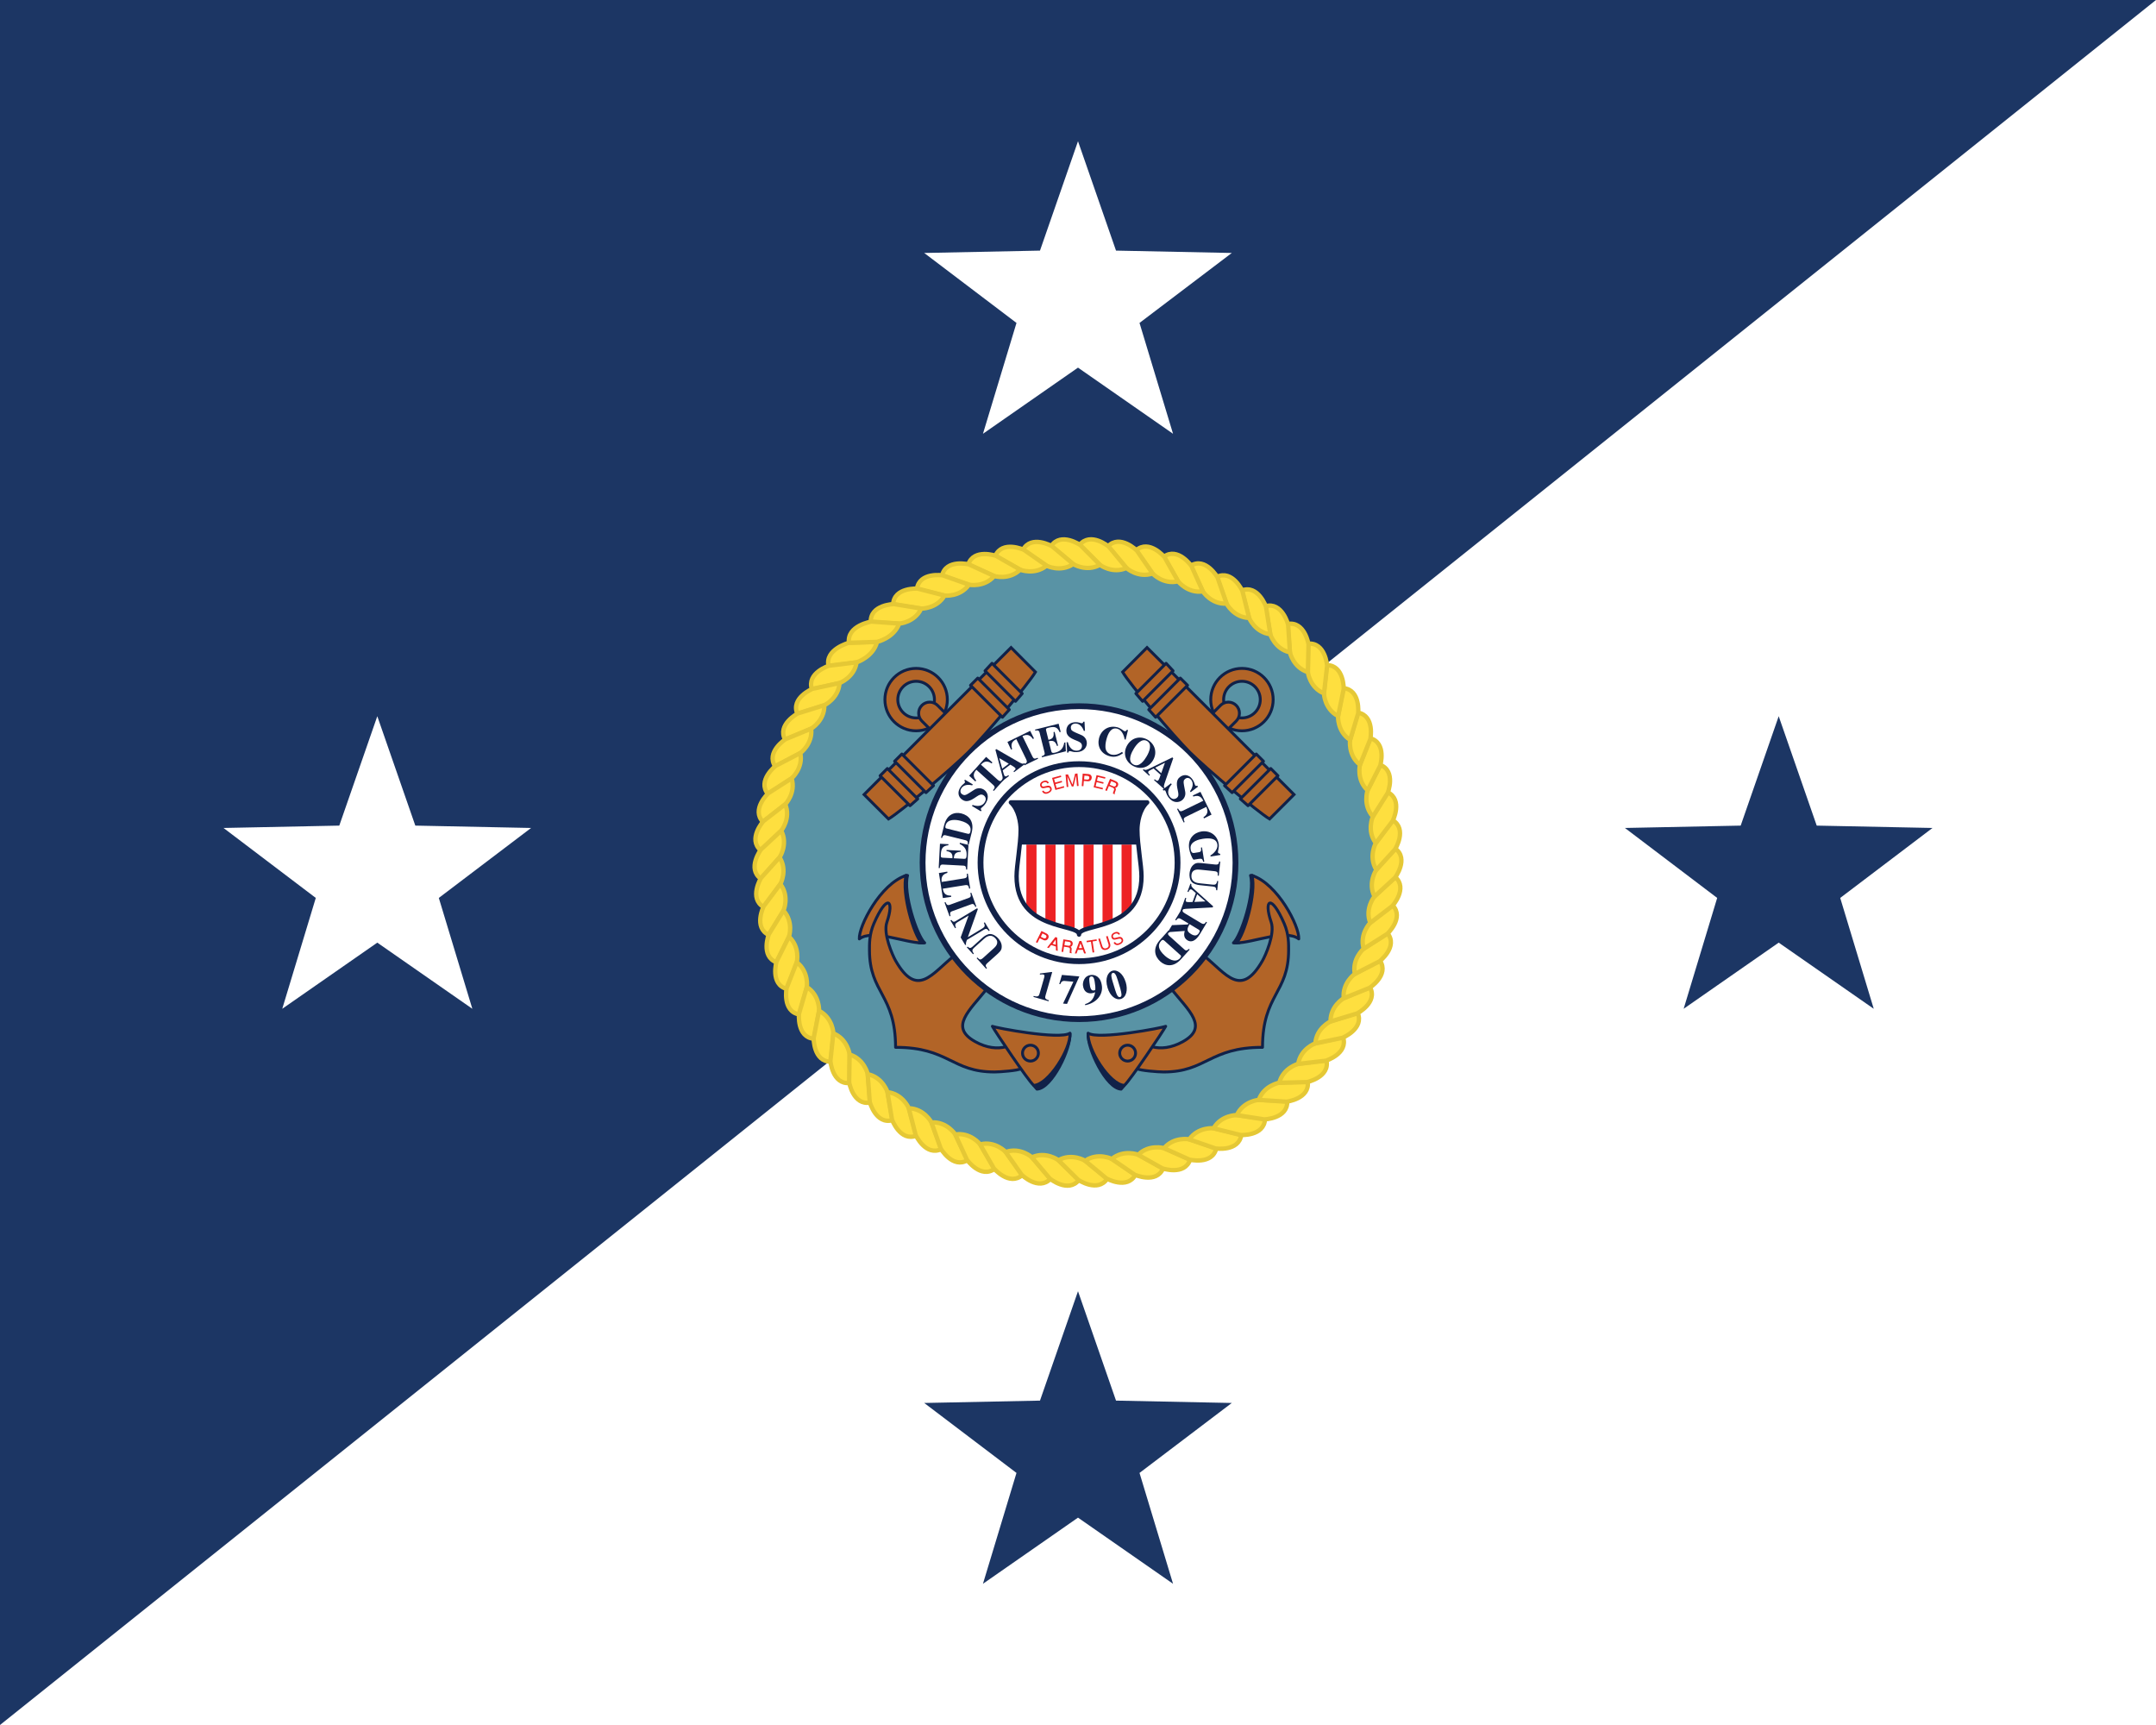 <?xml version="1.0" encoding="utf-8"?>
<!-- Generator: Adobe Illustrator 12.0.1, SVG Export Plug-In . SVG Version: 6.00 Build 51448)  -->
<!DOCTYPE svg PUBLIC "-//W3C//DTD SVG 1.1//EN" "http://www.w3.org/Graphics/SVG/1.1/DTD/svg11.dtd">
<svg  version="1.1" xmlns="http://www.w3.org/2000/svg" xmlns:xlink="http://www.w3.org/1999/xlink" width="720" height="576" viewBox="0 0 720 576"
	 overflow="visible" enable-background="new 0 0 720 576" xml:space="preserve">
<g id="Backgrounds">
	<rect id="White_BG" fill-rule="evenodd" clip-rule="evenodd" fill="#FFFFFF" width="720" height="576"/>
	<polygon id="Blue_BG" fill-rule="evenodd" clip-rule="evenodd" fill="#1C3664" points="720,0 0,0 0,576 	"/>
</g>
<g id="White_Stars">
	<polygon id="Left_Star" fill="#FFFFFF" points="126,239.156 138.695,275.68 177.357,276.469 146.543,299.83 157.74,336.844 
		126,314.758 94.26,336.844 105.457,299.83 74.643,276.469 113.305,275.68 	"/>
	<polygon id="Bottom_Star" fill="#1C3664" points="360,431.156 372.695,467.682 411.357,468.47 380.543,491.83 391.74,528.844 
		360,506.757 328.26,528.844 339.457,491.83 308.643,468.47 347.305,467.682 	"/>
	<polygon id="Right_Star" fill="#1C3664" points="594,239.156 606.695,275.68 645.357,276.469 614.543,299.83 625.74,336.844 
		594,314.758 562.26,336.844 573.457,299.83 542.643,276.469 581.305,275.68 	"/>
	<polygon id="Top_Star" fill="#FFFFFF" points="360,47.156 372.695,83.682 411.357,84.47 380.543,107.83 391.74,144.844 
		360,122.757 328.26,144.844 339.457,107.83 308.643,84.47 347.305,83.682 	"/>
</g>
<g id="CG_Seal">
	<g id="CG_Seal_1_">
		<g>
			<circle fill="#5993A5" cx="360.348" cy="288.057" r="102.454"/>
			<path fill="#5993A5" d="M360.347,288.057"/>
		</g>
		<g>
			<path fill="#112148" stroke="#112148" stroke-width="0.969" stroke-linejoin="round" d="M411.898,314.846
				c2.542-2.301,7.293-16.709,5.72-22.521c0.494-0.113,0.964,0.186,0.964,0.186l0.62,9.765l-5.329,12.495
				C413.146,314.814,412.61,314.963,411.898,314.846z"/>
			<path fill="#B26427" stroke="#112148" stroke-width="0.969" stroke-linejoin="round" d="M418.103,292.325
				c8.597,2.784,15.861,16.95,15.619,21.188c-4.479-3.39-15.377,1.332-20.825,1.332
				C415.438,312.545,419.677,298.137,418.103,292.325z"/>
			<path fill="#B26427" stroke="#112148" stroke-width="0.969" stroke-linejoin="round" d="M384.836,349.534
				c2.664,0.726,6.28,0.486,10.262-1.756c8.597-4.843,1.968-10.2-3.965-17.587l10.987-10.987
				c7.386,5.934,12.264,14.227,19.494,1.573c0.969-1.694,4.237-8.958,2.906-12.833c-2.591-7.534-0.056-9.704,4.358,0.483
				c1.573,3.633,1.453,7.022,1.453,8.839c0.002,14.392-8.683,14.74-8.718,32.449c-17.799,0-18.646,8.232-33.055,8.232
				c-1.815,0-7.931-0.484-8.778-1.09"/>
			<path fill="#112148" stroke="#112148" stroke-width="0.969" stroke-linejoin="round" d="M363.374,344.993
				c-0.362,5.206,6.061,18.447,11.025,18.689l1.084-1.255"/>
			<path fill="#B26427" stroke="#112148" stroke-width="0.969" stroke-linejoin="round" d="M363.374,344.993
				c-0.362,5.206,7.145,17.193,12.109,17.435c1.938-1.694,12.834-17.919,13.802-19.734
				C388.317,343.178,366.887,347.294,363.374,344.993z"/>
			<g>
				<circle fill="#B26427" stroke="#112148" stroke-width="0.969" stroke-linejoin="round" cx="376.572" cy="351.652" r="2.654"/>
			</g>
		</g>
		<g>
			<path fill="#112148" stroke="#112148" stroke-width="0.969" stroke-linejoin="round" d="M308.797,314.846
				c-2.542-2.301-7.294-16.709-5.721-22.521c-0.491-0.113-0.963,0.186-0.963,0.186l-0.62,9.765l5.33,12.495
				C307.55,314.814,308.085,314.963,308.797,314.846z"/>
			<path fill="#B26427" stroke="#112148" stroke-width="0.969" stroke-linejoin="round" d="M302.593,292.325
				c-8.597,2.784-15.861,16.95-15.619,21.188c4.479-3.39,15.376,1.332,20.825,1.332
				C305.256,312.545,301.019,298.137,302.593,292.325z"/>
			<path fill="#B26427" stroke="#112148" stroke-width="0.969" stroke-linejoin="round" d="M335.859,349.534
				c-2.663,0.726-6.281,0.486-10.261-1.756c-8.597-4.843-1.968-10.2,3.964-17.587l-10.987-10.987
				c-7.386,5.934-12.264,14.227-19.494,1.573c-0.969-1.694-4.238-8.958-2.906-12.833c2.59-7.534,0.057-9.704-4.359,0.483
				c-1.574,3.633-1.453,7.022-1.454,8.839c0,14.392,8.683,14.74,8.719,32.449c17.799,0,18.646,8.232,33.055,8.232
				c1.816,0,7.931-0.484,8.778-1.09"/>
			<path fill="#112148" stroke="#112148" stroke-width="0.969" stroke-linejoin="round" d="M357.321,344.993
				c0.363,5.206-6.061,18.447-11.025,18.689l-1.084-1.255"/>
			<path fill="#B26427" stroke="#112148" stroke-width="0.969" stroke-linejoin="round" d="M357.321,344.993
				c0.363,5.206-7.144,17.193-12.109,17.435c-1.938-1.694-12.834-17.919-13.803-19.734
				C332.378,343.178,353.809,347.294,357.321,344.993z"/>
			<g>
				<circle fill="#B26427" stroke="#112148" stroke-width="0.969" stroke-linejoin="round" cx="344.123" cy="351.652" r="2.654"/>
			</g>
		</g>
		<g>
			<circle fill="#FFFFFF" stroke="#112148" stroke-width="1.937" cx="360.348" cy="288.057" r="52.247"/>
			<path fill="#FFFFFF" stroke="#112148" stroke-width="1.937" d="M360.347,288.057"/>
		</g>
		<g>
			<circle fill="#FFFFFF" stroke="#112148" stroke-width="1.937" cx="360.347" cy="288.058" r="32.898"/>
			<path fill="#FFFFFF" stroke="#112148" stroke-width="1.937" d="M360.347,288.058"/>
		</g>
		<g>
			<path fill="#ED2224" d="M358.873,310.587c-0.86-0.366-2.043-0.681-3.405-1.044l0.007-27.54h3.39L358.873,310.587z"/>
			<path fill="#ED2224" d="M352.505,308.711c-1.108-0.341-2.257-0.74-3.394-1.236l0.007-25.471h3.39L352.505,308.711z"/>
			<path fill="#ED2224" d="M346.144,305.896c-1.242-0.808-2.402-1.788-3.394-3l0.011-20.893h3.39L346.144,305.896z"/>
			<path fill="#ED2224" d="M361.822,310.587c0.86-0.366,2.045-0.681,3.405-1.044l-0.007-27.54h-3.39L361.822,310.587z"/>
			<path fill="#ED2224" d="M368.19,308.711c1.108-0.341,2.258-0.74,3.395-1.236l-0.007-25.471h-3.391L368.19,308.711z"/>
			<path fill="#ED2224" d="M374.552,305.896c1.242-0.808,2.401-1.788,3.393-3l-0.01-20.893h-3.391L374.552,305.896z"/>
		</g>
		<path fill="#112148" d="M380.142,282.004c-0.175-1.719-0.301-3.411-0.301-4.935c0-2.3,0.666-6.72,3.271-9.141h-45.527
			c2.604,2.421,3.27,6.841,3.27,9.141c0,1.524-0.125,3.215-0.3,4.935H380.142z"/>
		<g>
			<path fill="#FEDF3F" stroke="#E5C835" stroke-width="1.453" d="M276.711,222.439c-1.35-5.66,6.8-7.805,6.8-7.805l9.38-0.298
				c-1.242,5-6.766,6.809-6.766,6.809L276.711,222.439z"/>
			<path fill="#FEDF3F" stroke="#E5C835" stroke-width="1.453" d="M271.148,230.188c-1.851-5.516,5.725-7.908,5.725-7.908
				l9.205-1.127c-0.789,5.092-5.669,6.907-5.669,6.907L271.148,230.188z"/>
			<path fill="#FEDF3F" stroke="#E5C835" stroke-width="1.453" d="M266.303,238.406c-2.338-5.329,4.993-8.389,4.993-8.389
				l9.068-1.946c-0.33,5.142-5.028,7.386-5.028,7.386L266.303,238.406z"/>
			<path fill="#FEDF3F" stroke="#E5C835" stroke-width="1.453" d="M262.209,247.023c-2.803-5.098,4.223-8.803,4.223-8.803
				l8.858-2.749c0.131,5.152-4.347,7.806-4.347,7.806L262.209,247.023z"/>
			<path fill="#FEDF3F" stroke="#E5C835" stroke-width="1.453" d="M258.905,255.971c-3.249-4.827,3.418-9.144,3.418-9.144
				l8.575-3.53c0.592,5.12-3.631,8.163-3.631,8.163L258.905,255.971z"/>
			<path fill="#FEDF3F" stroke="#E5C835" stroke-width="1.453" d="M256.449,265.139c-3.667-4.517,2.588-9.412,2.588-9.412
				l8.225-4.283c1.047,5.046-2.887,8.455-2.887,8.455L256.449,265.139z"/>
			<path fill="#FEDF3F" stroke="#E5C835" stroke-width="1.453" d="M254.824,274.491c-4.058-4.172,1.734-9.606,1.734-9.606
				l7.81-5.001c1.493,4.932-2.12,8.68-2.12,8.68L254.824,274.491z"/>
			<path fill="#FEDF3F" stroke="#E5C835" stroke-width="1.453" d="M254.039,283.95c-4.413-3.791,0.87-9.723,0.87-9.723l7.332-5.68
				c1.928,4.778-1.335,8.834-1.335,8.834L254.039,283.95z"/>
			<path fill="#FEDF3F" stroke="#E5C835" stroke-width="1.453" d="M254.105,293.441c-4.735-3.382-0.004-9.761-0.004-9.761
				l6.794-6.313c2.349,4.586-0.539,8.918-0.539,8.918L254.105,293.441z"/>
			<path fill="#FEDF3F" stroke="#E5C835" stroke-width="1.453" d="M255.019,302.889c-5.017-2.945-0.875-9.722-0.875-9.722
				l6.202-6.896c2.749,4.358,0.26,8.931,0.26,8.931L255.019,302.889z"/>
			<path fill="#FEDF3F" stroke="#E5C835" stroke-width="1.453" d="M256.774,312.215c-5.261-2.483-1.742-9.604-1.742-9.604
				l5.562-7.421c3.127,4.096,1.057,8.871,1.057,8.871L256.774,312.215z"/>
			<path fill="#FEDF3F" stroke="#E5C835" stroke-width="1.453" d="M259.357,321.351c-5.462-2.006-2.594-9.411-2.594-9.411
				l4.876-7.89c3.481,3.8,1.846,8.742,1.846,8.742L259.357,321.351z"/>
			<path fill="#FEDF3F" stroke="#E5C835" stroke-width="1.453" d="M262.746,330.216c-5.62-1.508-3.425-9.141-3.425-9.141
				l4.15-8.294c3.807,3.474,2.621,8.542,2.621,8.542L262.746,330.216z"/>
			<path fill="#FEDF3F" stroke="#E5C835" stroke-width="1.453" d="M266.914,338.742c-5.731-0.999-4.229-8.797-4.229-8.797
				l3.392-8.632c4.102,3.119,3.374,8.272,3.374,8.272L266.914,338.742z"/>
			<path fill="#FEDF3F" stroke="#E5C835" stroke-width="1.453" d="M271.828,346.863c-5.799-0.482-4.999-8.385-4.999-8.385
				l2.607-8.899c4.364,2.739,4.1,7.938,4.1,7.938L271.828,346.863z"/>
			<path fill="#FEDF3F" stroke="#E5C835" stroke-width="1.453" d="M277.447,354.512c-5.817,0.038-5.729-7.904-5.729-7.904
				l1.801-9.097c4.593,2.338,4.794,7.539,4.794,7.539L277.447,354.512z"/>
			<path fill="#FEDF3F" stroke="#E5C835" stroke-width="1.453" d="M283.729,361.627c-5.792,0.558-6.413-7.36-6.413-7.36
				l0.981-9.222c4.781,1.919,5.447,7.08,5.447,7.08L283.729,361.627z"/>
			<path fill="#FEDF3F" stroke="#E5C835" stroke-width="1.453" d="M290.621,368.152c-5.718,1.072-7.043-6.759-7.043-6.759
				l0.151-9.271c4.935,1.483,6.06,6.565,6.06,6.565L290.621,368.152z"/>
			<path fill="#FEDF3F" stroke="#E5C835" stroke-width="1.453" d="M298.069,374.034c-5.599,1.58-7.62-6.101-7.62-6.101
				l-0.679-9.248c5.047,1.035,6.622,5.997,6.622,5.997L298.069,374.034z"/>
			<path fill="#FEDF3F" stroke="#E5C835" stroke-width="1.453" d="M306.014,379.227c-5.437,2.075-8.135-5.394-8.135-5.394
				l-1.503-9.151c5.12,0.58,7.132,5.381,7.132,5.381L306.014,379.227z"/>
			<path fill="#FEDF3F" stroke="#E5C835" stroke-width="1.453" d="M314.39,383.688c-5.228,2.553-8.585-4.644-8.585-4.644
				l-2.315-8.981c5.151,0.12,7.586,4.723,7.586,4.723L314.39,383.688z"/>
			<path fill="#FEDF3F" stroke="#E5C835" stroke-width="1.453" d="M323.133,387.384c-4.98,3.011-8.966-3.859-8.966-3.859
				l-3.108-8.736c5.141-0.341,7.975,4.024,7.975,4.024L323.133,387.384z"/>
			<path fill="#FEDF3F" stroke="#E5C835" stroke-width="1.453" d="M332.169,390.282c-4.69,3.442-9.274-3.042-9.274-3.042
				l-3.878-8.424c5.09-0.799,8.304,3.295,8.304,3.295L332.169,390.282z"/>
			<path fill="#FEDF3F" stroke="#E5C835" stroke-width="1.453" d="M341.429,392.361c-4.362,3.848-9.509-2.201-9.509-2.201
				l-4.615-8.043c4.999-1.25,8.565,2.54,8.565,2.54L341.429,392.361z"/>
			<path fill="#FEDF3F" stroke="#E5C835" stroke-width="1.453" d="M350.839,393.604c-4.001,4.223-9.668-1.342-9.668-1.342
				l-5.316-7.598c4.867-1.692,8.759,1.764,8.759,1.764L350.839,393.604z"/>
			<path fill="#FEDF3F" stroke="#E5C835" stroke-width="1.453" d="M360.322,394c-3.607,4.563-9.75-0.473-9.75-0.473l-5.974-7.092
				c4.696-2.122,8.881,0.974,8.881,0.974L360.322,394z"/>
			<path fill="#FEDF3F" stroke="#E5C835" stroke-width="1.453" d="M369.801,393.546c-3.186,4.868-9.752,0.402-9.752,0.402
				l-6.584-6.529c4.486-2.532,8.932,0.175,8.932,0.175L369.801,393.546z"/>
			<path fill="#FEDF3F" stroke="#E5C835" stroke-width="1.453" d="M379.203,392.246c-2.737,5.134-9.678,1.273-9.678,1.273
				l-7.141-5.914c4.241-2.924,8.911-0.625,8.911-0.625L379.203,392.246z"/>
			<path fill="#FEDF3F" stroke="#E5C835" stroke-width="1.453" d="M388.449,390.113c-2.267,5.356-9.524,2.132-9.524,2.132
				l-7.642-5.253c3.965-3.29,8.82-1.418,8.82-1.418L388.449,390.113z"/>
			<path fill="#FEDF3F" stroke="#E5C835" stroke-width="1.453" d="M397.469,387.159c-1.779,5.539-9.296,2.977-9.296,2.977
				l-8.079-4.549c3.652-3.632,8.658-2.201,8.658-2.201L397.469,387.159z"/>
			<path fill="#FEDF3F" stroke="#E5C835" stroke-width="1.453" d="M406.188,383.412c-1.276,5.675-8.992,3.796-8.992,3.796
				l-8.455-3.809c3.313-3.945,8.427-2.966,8.427-2.966L406.188,383.412z"/>
			<path fill="#FEDF3F" stroke="#E5C835" stroke-width="1.453" d="M414.537,378.9c-0.765,5.768-8.617,4.584-8.617,4.584
				l-8.76-3.037c2.947-4.224,8.125-3.708,8.125-3.708L414.537,378.9z"/>
			<path fill="#FEDF3F" stroke="#E5C835" stroke-width="1.453" d="M422.449,373.659c-0.246,5.813-8.173,5.337-8.173,5.337
				l-8.997-2.241c2.557-4.472,7.762-4.419,7.762-4.419L422.449,373.659z"/>
			<path fill="#FEDF3F" stroke="#E5C835" stroke-width="1.453" d="M429.861,367.733c0.275,5.81-7.664,6.045-7.664,6.045
				l-9.161-1.427c2.149-4.683,7.337-5.098,7.337-5.098L429.861,367.733z"/>
			<path fill="#FEDF3F" stroke="#E5C835" stroke-width="1.453" d="M436.714,361.168c0.792,5.762-7.093,6.705-7.093,6.705
				l-9.253-0.603c1.721-4.855,6.853-5.731,6.853-5.731L436.714,361.168z"/>
			<path fill="#FEDF3F" stroke="#E5C835" stroke-width="1.453" d="M442.95,354.015c1.306,5.669-6.464,7.313-6.464,7.313
				l-9.269,0.228c1.28-4.99,6.312-6.32,6.312-6.32L442.95,354.015z"/>
			<path fill="#FEDF3F" stroke="#E5C835" stroke-width="1.453" d="M448.522,346.334c1.808,5.529-5.783,7.862-5.783,7.862
				l-9.212,1.055c0.829-5.084,5.721-6.86,5.721-6.86L448.522,346.334z"/>
			<path fill="#FEDF3F" stroke="#E5C835" stroke-width="1.453" d="M453.386,338.187c2.296,5.344-5.057,8.347-5.057,8.347
				l-9.08,1.875c0.37-5.138,5.084-7.345,5.084-7.345L453.386,338.187z"/>
			<path fill="#FEDF3F" stroke="#E5C835" stroke-width="1.453" d="M457.503,329.635c2.763,5.119-4.292,8.767-4.292,8.767
				l-8.875,2.679c-0.091-5.151,4.407-7.77,4.407-7.77L457.503,329.635z"/>
			<path fill="#FEDF3F" stroke="#E5C835" stroke-width="1.453" d="M460.836,320.75c3.211,4.851-3.489,9.115-3.489,9.115
				l-8.602,3.461c-0.55-5.121,3.695-8.131,3.695-8.131L460.836,320.75z"/>
			<path fill="#FEDF3F" stroke="#E5C835" stroke-width="1.453" d="M463.363,311.604c3.631,4.545-2.661,9.391-2.661,9.391
				l-8.257,4.218c-1.007-5.053,2.952-8.431,2.952-8.431L463.363,311.604z"/>
			<path fill="#FEDF3F" stroke="#E5C835" stroke-width="1.453" d="M465.062,302.268c4.023,4.201-1.81,9.591-1.81,9.591
				l-7.848,4.938c-1.453-4.942,2.188-8.66,2.188-8.66L465.062,302.268z"/>
			<path fill="#FEDF3F" stroke="#E5C835" stroke-width="1.453" d="M465.918,292.818c4.383,3.824-0.945,9.714-0.945,9.714
				l-7.373,5.619c-1.891-4.791,1.404-8.821,1.404-8.821L465.918,292.818z"/>
			<path fill="#FEDF3F" stroke="#E5C835" stroke-width="1.453" d="M465.927,283.328c4.707,3.418-0.073,9.76-0.073,9.76
				l-6.841,6.257c-2.311-4.604,0.608-8.912,0.608-8.912L465.927,283.328z"/>
			<path fill="#FEDF3F" stroke="#E5C835" stroke-width="1.453" d="M465.086,273.876c4.994,2.984,0.801,9.726,0.801,9.726
				l-6.254,6.844c-2.715-4.378-0.19-8.93-0.19-8.93L465.086,273.876z"/>
			<path fill="#FEDF3F" stroke="#E5C835" stroke-width="1.453" d="M463.405,264.538c5.239,2.524,1.666,9.615,1.666,9.615
				l-5.617,7.376c-3.095-4.118-0.987-8.878-0.987-8.878L463.405,264.538z"/>
			<path fill="#FEDF3F" stroke="#E5C835" stroke-width="1.453" d="M460.894,255.387c5.446,2.046,2.521,9.428,2.521,9.428
				l-4.937,7.848c-3.45-3.825-1.776-8.753-1.776-8.753L460.894,255.387z"/>
			<path fill="#FEDF3F" stroke="#E5C835" stroke-width="1.453" d="M457.576,246.497c5.605,1.552,3.353,9.165,3.353,9.165
				l-4.214,8.258c-3.778-3.501-2.554-8.56-2.554-8.56L457.576,246.497z"/>
			<path fill="#FEDF3F" stroke="#E5C835" stroke-width="1.453" d="M453.476,237.94c5.722,1.043,4.159,8.828,4.159,8.828
				l-3.459,8.602c-4.075-3.149-3.308-8.296-3.308-8.296L453.476,237.94z"/>
			<path fill="#FEDF3F" stroke="#E5C835" stroke-width="1.453" d="M448.627,229.783c5.793,0.528,4.932,8.421,4.932,8.421
				l-2.675,8.877c-4.343-2.773-4.038-7.967-4.038-7.967L448.627,229.783z"/>
			<path fill="#FEDF3F" stroke="#E5C835" stroke-width="1.453" d="M443.067,222.094c5.818,0.008,5.665,7.947,5.665,7.947
				l-1.87,9.08c-4.573-2.374-4.733-7.575-4.733-7.575L443.067,222.094z"/>
			<path fill="#FEDF3F" stroke="#E5C835" stroke-width="1.453" d="M436.844,214.932c5.795-0.513,6.354,7.408,6.354,7.408
				l-1.052,9.211c-4.767-1.955-5.391-7.121-5.391-7.121L436.844,214.932z"/>
			<path fill="#FEDF3F" stroke="#E5C835" stroke-width="1.453" d="M430.005,208.355c5.725-1.029,6.989,6.81,6.989,6.81
				l-0.224,9.269c-4.922-1.521-6.007-6.61-6.007-6.61L430.005,208.355z"/>
			<path fill="#FEDF3F" stroke="#E5C835" stroke-width="1.453" d="M422.604,202.416c5.61-1.536,7.571,6.158,7.571,6.158l0.604,9.25
				c-5.038-1.074-6.573-6.047-6.573-6.047L422.604,202.416z"/>
			<path fill="#FEDF3F" stroke="#E5C835" stroke-width="1.453" d="M414.703,197.162c5.449-2.032,8.091,5.458,8.091,5.458
				l1.431,9.159c-5.114-0.62-7.088-5.435-7.088-5.435L414.703,197.162z"/>
			<path fill="#FEDF3F" stroke="#E5C835" stroke-width="1.453" d="M406.364,192.636c5.245-2.511,8.545,4.711,8.545,4.711
				l2.245,8.994c-5.149-0.16-7.545-4.779-7.545-4.779L406.364,192.636z"/>
			<path fill="#FEDF3F" stroke="#E5C835" stroke-width="1.453" d="M397.652,188.875c5.002-2.97,8.934,3.927,8.934,3.927
				l3.039,8.758c-5.143,0.3-7.942-4.085-7.942-4.085L397.652,188.875z"/>
			<path fill="#FEDF3F" stroke="#E5C835" stroke-width="1.453" d="M388.641,185.906c4.715-3.405,9.248,3.114,9.248,3.114
				l3.811,8.451c-5.095,0.759-8.275-3.359-8.275-3.359L388.641,185.906z"/>
			<path fill="#FEDF3F" stroke="#E5C835" stroke-width="1.453" d="M379.398,183.755c4.393-3.812,9.49,2.274,9.49,2.274l4.551,8.077
				c-5.006,1.211-8.542-2.605-8.542-2.605L379.398,183.755z"/>
			<path fill="#FEDF3F" stroke="#E5C835" stroke-width="1.453" d="M370.001,182.439c4.034-4.189,9.655,1.417,9.655,1.417
				l5.257,7.637c-4.879,1.655-8.742-1.831-8.742-1.831L370.001,182.439z"/>
			<path fill="#FEDF3F" stroke="#E5C835" stroke-width="1.453" d="M360.527,181.97c3.642-4.534,9.742,0.548,9.742,0.548
				l5.917,7.137c-4.711,2.084-8.87-1.042-8.87-1.042L360.527,181.97z"/>
			<path fill="#FEDF3F" stroke="#E5C835" stroke-width="1.453" d="M351.044,182.35c3.223-4.843,9.753-0.327,9.753-0.327
				l6.531,6.579c-4.505,2.497-8.929-0.245-8.929-0.245L351.044,182.35z"/>
			<path fill="#FEDF3F" stroke="#E5C835" stroke-width="1.453" d="M341.636,183.575c2.776-5.11,9.685-1.196,9.685-1.196
				l7.092,5.968c-4.263,2.89-8.914,0.555-8.914,0.555L341.636,183.575z"/>
			<path fill="#FEDF3F" stroke="#E5C835" stroke-width="1.453" d="M332.375,185.636c2.31-5.337,9.538-2.058,9.538-2.058l7.6,5.311
				c-3.989,3.259-8.829,1.35-8.829,1.35L332.375,185.636z"/>
			<path fill="#FEDF3F" stroke="#E5C835" stroke-width="1.453" d="M323.336,188.519c1.821-5.523,9.315-2.903,9.315-2.903
				l8.043,4.61c-3.681,3.603-8.673,2.132-8.673,2.132L323.336,188.519z"/>
			<path fill="#FEDF3F" stroke="#E5C835" stroke-width="1.453" d="M314.59,192.197c1.32-5.664,9.02-3.724,9.02-3.724l8.423,3.872
				c-3.344,3.917-8.448,2.9-8.448,2.9L314.59,192.197z"/>
			<path fill="#FEDF3F" stroke="#E5C835" stroke-width="1.453" d="M306.208,196.642c0.81-5.759,8.651-4.515,8.651-4.515
				l8.734,3.103c-2.98,4.201-8.154,3.645-8.154,3.645L306.208,196.642z"/>
			<path fill="#FEDF3F" stroke="#E5C835" stroke-width="1.453" d="M298.257,201.818c0.291-5.808,8.212-5.27,8.212-5.27l8.977,2.31
				c-2.593,4.45-7.794,4.358-7.794,4.358L298.257,201.818z"/>
			<path fill="#FEDF3F" stroke="#E5C835" stroke-width="1.453" d="M290.801,207.687c-0.229-5.811,7.708-5.984,7.708-5.984
				l9.149,1.498c-2.185,4.666-7.375,5.039-7.375,5.039L290.801,207.687z"/>
			<path fill="#FEDF3F" stroke="#E5C835" stroke-width="1.453" d="M283.511,214.635c-0.749-5.767,7.531-7.087,7.531-7.087
				l9.245,0.674c-1.759,4.842-7.396,6.115-7.396,6.115L283.511,214.635z"/>
		</g>
		<path fill="none" stroke="#112148" stroke-width="1.453" stroke-linejoin="round" d="M383.111,267.929
			c-2.604,2.421-3.271,6.841-3.271,9.141c0,5.024,1.363,11.865,1.363,15.528c0,18.525-20.857,15.589-20.857,19.463
			c0-3.874-20.855-0.969-20.855-19.463c0-3.663,1.362-10.504,1.362-15.528c0-2.3-0.666-6.72-3.27-9.141H383.111z"/>
		<g>
			<g>
				<circle fill="#B26427" stroke="#112148" stroke-width="0.969" cx="305.943" cy="233.608" r="10.423"/>
				<path fill="#B26427" stroke="#112148" stroke-width="0.969" d="M305.943,233.608"/>
			</g>
			<g>
				<circle fill="#5993A5" stroke="#112148" stroke-width="0.969" cx="305.943" cy="233.608" r="6.121"/>
				<path fill="#5993A5" stroke="#112148" stroke-width="0.969" d="M305.943,233.608"/>
			</g>
			<g>
				<path fill="#B26427" stroke="#112148" stroke-width="0.969" stroke-linejoin="round" d="M310.48,243.381l-2.614-2.613
					c-0.671-0.671-1.084-1.596-1.084-2.618c0-2.045,1.657-3.704,3.702-3.704c1.014,0,1.932,0.407,2.6,1.066l2.633,2.633"/>
			</g>
			<path fill="#B26427" stroke="#112148" stroke-width="0.969" d="M323.441,251.106c5.478-5.477,19.878-22.579,22.349-26.707
				l-8.145-8.171l-49.083,49.082l8.16,8.156C300.854,270.985,317.985,256.562,323.441,251.106z"/>
			<path fill="#B26427" stroke="#112148" stroke-width="0.969" stroke-linejoin="round" d="M337.065,236.958l-10.538-10.538
				c-0.488,0.497-1.935,1.955-2.421,2.421l10.659,10.659L337.065,236.958z"/>
			<polygon fill="#B26427" stroke="#112148" stroke-width="0.969" stroke-linejoin="round" points="341.368,231.574 
				331.279,221.486 328.948,223.998 339.128,234.178 			"/>
			<polygon fill="#B26427" stroke="#112148" stroke-width="0.969" stroke-linejoin="round" points="303.91,269.031 
				293.912,259.034 296.333,256.612 306.483,266.761 			"/>
			<polygon fill="#B26427" stroke="#112148" stroke-width="0.969" stroke-linejoin="round" points="311.745,262.337 
				301.176,251.77 298.755,254.191 309.232,264.668 			"/>
		</g>
		<g>
			<g>
				<circle fill="#B26427" stroke="#112148" stroke-width="0.969" cx="414.752" cy="233.608" r="10.423"/>
				<path fill="#B26427" stroke="#112148" stroke-width="0.969" d="M414.752,233.608"/>
			</g>
			<g>
				<circle fill="#5993A5" stroke="#112148" stroke-width="0.969" cx="414.752" cy="233.608" r="6.121"/>
				<path fill="#5993A5" stroke="#112148" stroke-width="0.969" d="M414.752,233.608"/>
			</g>
			<g>
				<path fill="#B26427" stroke="#112148" stroke-width="0.969" stroke-linejoin="round" d="M410.216,243.381l2.614-2.613
					c0.669-0.671,1.084-1.596,1.084-2.618c0-2.045-1.657-3.704-3.702-3.704c-1.014,0-1.932,0.407-2.6,1.066l-2.634,2.633"/>
			</g>
			<path fill="#B26427" stroke="#112148" stroke-width="0.969" d="M397.255,251.106c-5.479-5.477-19.879-22.579-22.35-26.707
				l8.145-8.171l49.083,49.082l-8.159,8.156C419.842,270.985,402.71,256.562,397.255,251.106z"/>
			<path fill="#B26427" stroke="#112148" stroke-width="0.969" stroke-linejoin="round" d="M383.631,236.958l10.538-10.538
				c0.486,0.497,1.935,1.955,2.421,2.421L385.932,239.5L383.631,236.958z"/>
			<polygon fill="#B26427" stroke="#112148" stroke-width="0.969" stroke-linejoin="round" points="379.328,231.574 
				389.417,221.486 391.747,223.998 381.567,234.178 			"/>
			<polygon fill="#B26427" stroke="#112148" stroke-width="0.969" stroke-linejoin="round" points="416.786,269.031 
				426.784,259.034 424.362,256.612 414.213,266.761 			"/>
			<polygon fill="#B26427" stroke="#112148" stroke-width="0.969" stroke-linejoin="round" points="408.95,262.337 419.52,251.77 
				421.94,254.191 411.463,264.668 			"/>
		</g>
		<path fill="#112148" d="M350.181,334.333l-5.063-1.449l0.092-0.324c1.563,0.461,1.754-0.054,1.994-0.891l1.487-5.198
			c0.098-0.337,0.267-0.932-0.26-1.083c-0.189-0.053-0.694-0.022-1.204,0.021l0.102-0.351l3.823-0.499l0.229,0.066l-2.203,7.696
			c-0.26,0.904-0.242,1.304,1.095,1.687L350.181,334.333z"/>
		<path fill="#112148" d="M356.334,335.219l-1.329-0.116l3.454-7.296l-2.896-0.252c-0.363-0.032-1.062-0.094-1.474,1.068
			l-0.35-0.029l0.887-3.053l5.819,0.508L356.334,335.219z"/>
		<path fill="#112148" d="M362.361,335.293c1.37-0.423,2.932-1.302,3.376-4.016c-0.199,0.134-0.388,0.223-0.594,0.272
			c-0.205,0.063-0.413,0.099-0.666,0.124c-0.964,0.1-2.583-0.273-2.829-2.676c-0.077-0.755,0.213-3.185,2.728-3.441
			c1.258-0.129,3.281,0.471,3.624,3.823c0.26,2.544-1.451,5.429-5.601,6.277L362.361,335.293z"/>
		<path fill="#112148" d="M371.481,324.14c1.411-0.429,3.496,0.643,4.474,3.869c0.732,2.42,0.249,4.987-1.633,5.558
			c-1.721,0.521-3.624-1.016-4.442-3.717C368.853,326.462,370.123,324.551,371.481,324.14z"/>
		<g>
			<path fill="#112148" d="M322.882,316.334l2.074,2.304l0.262-0.236c-0.769-0.938-0.526-1.384,0.113-1.958l3.192-2.875
				c0.669-0.604,2.291-2.024,3.949-0.183c1.357,1.509-0.088,2.808-0.685,3.346l-3.496,3.147c-0.921,0.829-1.224,0.515-1.877-0.148
				l-0.262,0.236l3.186,3.537l0.261-0.235c-0.464-0.643-0.688-0.934,0.19-1.726l3.496-3.147c1.131-1.018,1.252-1.619,1.245-2.429
				c-0.016-1.217-0.839-2.258-1.253-2.718c-0.565-0.628-1.584-1.359-2.622-1.374c-0.866-0.016-1.93,0.677-2.547,1.232l-3.339,3.007
				c-0.691,0.622-1.022,0.485-1.625-0.016L322.882,316.334z"/>
			<path fill="#112148" d="M330.521,310.713l-1.646-2.74l-0.303,0.182c0.441,0.951,0.364,1.342-0.505,1.864l-4.829,2.902
				l-0.016-0.023l3.316-9.306l-0.203-0.338l-7.111,4.273c-0.579,0.349-0.901,0.442-1.531-0.361l-0.303,0.182l1.56,2.595l0.301-0.181
				c-0.515-1.022-0.203-1.406,0.521-1.841l3.658-2.199l0.015,0.024l-2.638,7.288l1.531,2.547l0.301-0.182
				c-0.095-0.157-0.175-0.372,0.253-1.549l5.722-3.438c0.797-0.479,1.085-0.191,1.604,0.482L330.521,310.713z"/>
			<path fill="#112148" d="M324.038,298.203c0.212,0.746,0.366,1.291-0.482,1.6l-6.406,2.331c-0.899,0.328-1.144-0.303-1.397-0.915
				l-0.331,0.12l1.687,4.632l0.33-0.12c-0.182-0.622-0.381-1.255,0.492-1.572l6.407-2.332c0.82-0.298,1.061,0.198,1.388,0.889
				l0.33-0.12l-1.686-4.633L324.038,298.203z"/>
			<path fill="#112148" d="M322.868,291.765c0.093,1.04,0.119,1.379-1.064,1.565l-7.331,1.161c-0.096-0.968-0.253-2.412,1.928-3.043
				l-0.064-0.403l-2.791,0.47l1.322,8.348l2.803-0.401l-0.063-0.403c-2.27,0.074-2.567-1.347-2.776-2.313l7.33-1.161
				c1.169-0.186,1.25,0.145,1.495,1.146l0.347-0.055l-0.786-4.966L322.868,291.765z"/>
			<path fill="#112148" d="M313.833,289.873c0.076-0.644,0.134-1.234,1.063-1.185l6.808,0.357c0.872,0.046,0.892,0.483,0.934,1.291
				l0.351,0.018l0.432-8.229l-2.897-0.716l-0.02,0.394c2.077,0.997,2.367,2.451,2.294,3.829c-0.047,0.914-0.23,1.174-0.849,1.141
				l-3.405-0.179c0.074-1.392,0.533-2.088,2.3-2.165l0.02-0.365l-4.755-0.25l-0.02,0.366c1.733,0.302,2.063,1.039,1.977,2.389
				l-3.262-0.172c-0.605-0.031-0.648-0.288-0.608-1.061c0.1-1.898,0.503-2.879,2.518-3.099l0.019-0.351l-2.827-0.148l-0.426,8.116
				L313.833,289.873z"/>
			<path fill="#112148" d="M323.491,282.037l1.077-4.319c0.749-3.471-1.015-5.479-3.529-6.105c-2.104-0.525-4.792,0.125-5.747,3.952
				l-1.039,4.169l0.341,0.084c0.188-0.52,0.365-1.113,1.199-0.906l6.737,1.68c0.505,0.126,0.833,0.499,0.619,1.36L323.491,282.037z
				 M316.196,276.66c-0.305-0.061-0.65-0.133-0.431-1.007c0.585-2.351,3.574-1.939,4.818-1.629c3.267,0.814,3.841,2.235,3.459,3.766
				c-0.163,0.655-0.44,0.718-0.986,0.581L316.196,276.66z"/>
			<path fill="#112148" d="M324.864,261.914l-2.62-1.574l-0.218,0.362c0.193,0.198,0.339,0.368,0.171,0.645
				c-0.21,0.351-0.949,0.679-1.53,1.645c-1.377,2.293,0.039,3.654,0.776,4.097c0.555,0.334,1.593,0.957,3.823-0.513l0.873-0.576
				c0.846-0.559,1.476-0.953,2.286-0.467c0.156,0.094,1.315,0.873,0.445,2.322c-0.921,1.533-2.706,1.414-4.07,0.923l-0.21,0.349
				l2.981,1.793l0.21-0.351c-0.164-0.164-0.345-0.355-0.193-0.609c0.225-0.375,0.962-0.671,1.65-1.817
				c1.335-2.221,0.339-3.872-0.724-4.51c-1.315-0.792-2.568-0.295-3.019-0.007l-1.948,1.245c-1.117,0.709-1.52,0.779-2.172,0.387
				c-0.785-0.471-0.748-1.352-0.371-1.98c0.856-1.424,2.681-1.315,3.656-1.024L324.864,261.914z"/>
			<path fill="#112148" d="M334.979,260.137c-0.75,0.728-0.997,0.96-1.887,0.159l-5.516-4.968c0.691-0.684,1.715-1.715,3.578-0.416
				l0.273-0.304l-2.123-1.873l-5.654,6.28l2.076,1.926l0.273-0.304c-1.487-1.717-0.568-2.843,0.049-3.612l5.517,4.966
				c0.879,0.792,0.674,1.062,0.049,1.883l0.262,0.235l3.364-3.738L334.979,260.137z"/>
			<path fill="#112148" d="M342.11,254.804c-0.524,0.429-0.991,0.184-2.405-0.64l-6.967-4.025l-0.315,0.236l2.148,8.046
				c0.298,1.098,0.429,1.599-0.11,2.146l0.212,0.282l2.283-1.721l-0.211-0.281c-0.4,0.265-0.966,0.639-1.288,0.211
				c-0.135-0.18-0.302-0.777-0.598-1.824l2.531-1.907c0.428,0.241,1.416,0.803,1.645,1.105c0.28,0.372,0.086,0.536-0.568,1.118
				l0.21,0.281l3.645-2.747L342.11,254.804z M334.697,256.669l-1.002-3.53l3.196,1.878L334.697,256.669z"/>
			<path fill="#112148" d="M346.52,253.03c-0.968,0.393-1.284,0.516-1.809-0.56l-3.253-6.671c0.898-0.375,2.233-0.948,3.474,0.954
				l0.367-0.179l-1.266-2.533l-7.596,3.705l1.204,2.563l0.367-0.179c-0.735-2.15,0.538-2.849,1.4-3.332l3.253,6.672
				c0.519,1.063,0.228,1.236-0.66,1.763l0.154,0.317l4.52-2.205L346.52,253.03z"/>
			<path fill="#112148" d="M345.731,243.968c0.639-0.116,1.22-0.231,1.445,0.67l1.65,6.614c0.21,0.848-0.203,0.995-0.961,1.27
				l0.085,0.341l7.996-1.992l-0.163-2.979l-0.382,0.096c-0.347,2.278-1.652,2.981-2.991,3.315c-0.889,0.221-1.189,0.122-1.339-0.479
				l-0.824-3.308c1.353-0.337,2.152-0.101,2.742,1.566l0.355-0.087l-1.151-4.621l-0.355,0.089c0.217,1.745-0.391,2.275-1.707,2.588
				l-0.79-3.171c-0.146-0.587,0.085-0.703,0.837-0.891c1.846-0.459,2.901-0.36,3.699,1.501l0.341-0.085l-0.685-2.746l-7.886,1.966
				L345.731,243.968z"/>
			<path fill="#112148" d="M362.329,244.03l-0.16-3.053L361.746,241c-0.056,0.27-0.115,0.484-0.438,0.501
				c-0.408,0.021-1.093-0.408-2.219-0.349c-2.672,0.141-3.008,2.076-2.963,2.935c0.034,0.647,0.098,1.856,2.563,2.884l0.966,0.4
				c0.938,0.388,1.617,0.692,1.667,1.634c0.009,0.182,0.012,1.579-1.676,1.667c-1.787,0.094-2.686-1.453-3.042-2.858l-0.408,0.021
				l0.183,3.474l0.408-0.021c0.044-0.228,0.102-0.485,0.397-0.5c0.436-0.023,1.095,0.422,2.43,0.352
				c2.588-0.136,3.399-1.885,3.333-3.123c-0.08-1.533-1.191-2.292-1.683-2.507l-2.121-0.918c-1.213-0.529-1.496-0.824-1.536-1.583
				c-0.048-0.915,0.704-1.377,1.435-1.416c1.66-0.087,2.588,1.487,2.894,2.458L362.329,244.03z"/>
			<path fill="#112148" d="M374.711,251.063c-1.451,0.989-2.578,1.144-3.645,0.878c-0.423-0.106-1.451-0.58-1.78-1.707
				c-0.288-1.001-0.043-2.333,0.162-3.153c0.576-2.31,1.63-4.268,3.626-3.771c1.558,0.389,2.308,2.274,2.488,3.581l0.342,0.086
				l0.797-3.198l-0.368-0.092c-0.223,0.307-0.417,0.564-0.785,0.472c-0.356-0.09-1.241-1.021-2.472-1.328
				c-2.87-0.715-5.369,0.926-6.061,3.7c-0.637,2.555,0.525,5.225,3.71,6.019c1.75,0.437,3.029-0.158,4.311-1.044L374.711,251.063z"
				/>
			<path fill="#112148" d="M383.09,247.452c1.689,1.016,0.859,3.409-0.199,5.171c-0.633,1.051-2.409,3.844-4.474,2.604
				c-2.064-1.241-0.433-4.122,0.199-5.172C379.675,248.293,381.398,246.437,383.09,247.452z M383.328,247.054
				c-2.33-1.401-5.267-0.915-6.849,1.717c-1.524,2.536-0.777,5.368,1.699,6.854c2.474,1.486,5.324,0.817,6.849-1.718
				C386.608,251.275,385.659,248.453,383.328,247.054z"/>
			<path fill="#112148" d="M389.01,263.264c-0.521-0.431-0.367-0.938,0.17-2.481l2.623-7.607l-0.292-0.264l-7.488,3.644
				c-1.021,0.502-1.489,0.727-2.13,0.301l-0.235,0.261l2.125,1.912l0.236-0.261c-0.337-0.341-0.813-0.825-0.453-1.223
				c0.15-0.167,0.703-0.446,1.676-0.936l2.354,2.121c-0.154,0.466-0.518,1.543-0.771,1.825c-0.313,0.345-0.51,0.187-1.205-0.346
				l-0.236,0.262l3.392,3.054L389.01,263.264z M385.767,256.343l3.272-1.657l-1.232,3.495L385.767,256.343z"/>
			<path fill="#112148" d="M397.639,264.519l2.441-1.84l-0.254-0.338c-0.257,0.105-0.468,0.176-0.662-0.083
				c-0.246-0.327-0.272-1.134-0.951-2.034c-1.611-2.139-3.403-1.333-4.09-0.817c-0.518,0.39-1.484,1.119-0.957,3.738l0.208,1.024
				c0.201,0.995,0.33,1.727-0.423,2.295c-0.147,0.11-1.302,0.894-2.319-0.457c-1.077-1.428-0.298-3.039,0.67-4.12l-0.246-0.327
				l-2.778,2.094l0.245,0.327c0.214-0.091,0.458-0.188,0.637,0.05c0.263,0.348,0.263,1.142,1.067,2.21
				c1.559,2.07,3.462,1.764,4.452,1.019c1.227-0.924,1.235-2.271,1.138-2.797l-0.425-2.272c-0.239-1.302-0.152-1.702,0.454-2.159
				c0.73-0.551,1.534-0.186,1.976,0.398c1,1.328,0.216,2.978-0.42,3.772L397.639,264.519z"/>
			<path fill="#112148" d="M395.61,274.493c-0.394-0.968-0.516-1.284,0.56-1.809l6.672-3.254c0.375,0.897,0.948,2.233-0.953,3.474
				l0.178,0.368l2.532-1.267l-3.704-7.595l-2.563,1.202l0.18,0.368c2.148-0.735,2.848,0.539,3.331,1.4l-6.672,3.253
				c-1.063,0.519-1.236,0.227-1.764-0.661l-0.316,0.155l2.205,4.52L395.61,274.493z"/>
			<path fill="#112148" d="M402.167,287.729l-0.756-4.771l-0.347,0.055c0.095,0.968,0.139,1.418-0.753,1.559l-1.459,0.232
				c-0.599,0.094-1.052-0.063-1.245-1.286c-0.417-2.63,3.034-3.263,4.021-3.418c2.393-0.378,4.596-0.158,4.915,1.859
				c0.251,1.586-1.191,3.012-2.325,3.691l0.056,0.347l3.255-0.515l-0.059-0.376c-0.371-0.084-0.682-0.162-0.741-0.539
				c-0.058-0.361,0.454-1.54,0.255-2.792c-0.475-3.004-3.033-4.567-5.773-4.134c-2.42,0.384-4.636,2.332-4.084,5.811
				c0.191,1.209,0.878,3.026,1.456,3.619l1.768-0.281c1.14-0.18,1.234,0.147,1.47,0.994L402.167,287.729z"/>
			<path fill="#112148" d="M406.499,297.284l0.323-3.081l-0.35-0.037c-0.183,1.199-0.676,1.317-1.531,1.228l-4.272-0.448
				c-0.896-0.095-3.036-0.349-2.776-2.813c0.212-2.017,2.145-1.813,2.942-1.73l4.679,0.492c1.233,0.13,1.202,0.565,1.146,1.494
				l0.35,0.037l0.498-4.735l-0.351-0.037c-0.166,0.776-0.233,1.136-1.409,1.014l-4.679-0.492c-1.513-0.159-2.041,0.153-2.637,0.7
				c-0.895,0.825-1.116,2.134-1.181,2.75c-0.089,0.841,0.05,2.088,0.731,2.867c0.568,0.654,1.795,0.981,2.621,1.068l4.468,0.471
				c0.925,0.096,1.045,0.435,1.076,1.217L406.499,297.284z"/>
			<path fill="#112148" d="M394.591,304.186c0.204-0.645,0.732-0.692,2.365-0.772l8.034-0.418l0.136-0.37l-6.184-5.579
				c-0.848-0.758-1.23-1.106-1.076-1.86l-0.331-0.12l-0.979,2.687l0.332,0.121c0.19-0.441,0.461-1.062,0.964-0.879
				c0.212,0.077,0.677,0.486,1.495,1.204l-1.083,2.978c-0.491,0.031-1.626,0.099-1.982-0.031c-0.438-0.16-0.363-0.401-0.131-1.247
				l-0.331-0.12l-1.561,4.288L394.591,304.186z M399.792,298.585l2.763,2.414l-3.702,0.166L399.792,298.585z"/>
			<path fill="#112148" d="M400.345,310.443c0.338,0.285,0.457,0.39,0.057,1.054c-0.579,0.966-1.396,1.148-2.616,0.416
				c-1.568-0.943-1.457-1.73-0.519-3.32L400.345,310.443z M390.218,311.572c0.088-0.146,0.208-0.319,0.527-0.357l4.898-0.359
				c-0.187,0.775-0.559,2.244,0.926,3.137c2.028,1.218,3.662-1.283,4.171-2.128l2.336-3.888l-0.302-0.182
				c-0.462,0.659-0.712,1.019-1.749,0.396l-5.337-3.206c-0.979-0.588-0.868-0.852-0.472-1.73l-0.302-0.181l-2.452,4.08l0.301,0.182
				c0.589-0.732,0.783-0.975,1.75-0.396l2.366,1.422l-0.196,0.326l-5.28,0.229l-1.487,2.475L390.218,311.572z"/>
			<path fill="#112148" d="M390.223,310.703l-2.978,3.307c-2.291,2.715-1.677,5.314,0.25,7.049c1.611,1.451,4.29,2.139,6.93-0.793
				l2.875-3.192l-0.262-0.235c-0.411,0.371-0.846,0.813-1.485,0.237l-5.159-4.646c-0.388-0.349-0.503-0.832,0.092-1.49
				L390.223,310.703z M394.142,318.874c0.241,0.197,0.511,0.423-0.092,1.093c-1.62,1.8-4.067,0.033-5.02-0.824
				c-2.502-2.253-2.343-3.776-1.286-4.949c0.451-0.502,0.725-0.426,1.144-0.05L394.142,318.874z"/>
		</g>
		<path fill="#FFFFFF" d="M365.221,330.733c0.207-0.021,0.552-0.122,0.555-0.228c0.018-0.212,0.028-0.883-0.003-1.182
			c-0.261-2.56-0.539-3.346-1.344-3.264c-0.793,0.082-0.709,0.9-0.604,1.927C364.016,329.859,364.323,330.825,365.221,330.733z"/>
		<path fill="#FFFFFF" d="M373.258,327.22c-0.571-1.888-1.055-2.533-1.654-2.352c-0.837,0.254-0.36,1.828-0.046,2.866l0.867,2.862
			c0.542,1.788,0.997,2.523,1.646,2.326c0.463-0.139,0.465-0.631,0.45-0.9c-0.017-0.28-0.146-1.114-0.396-1.94L373.258,327.22z"/>
		<g>
			<path fill="#ED2224" d="M349.794,261.635c-0.29-0.578-0.861-0.544-1.291-0.353c-0.324,0.144-0.83,0.48-0.57,1.057
				c0.144,0.324,0.419,0.328,0.666,0.281l1.199-0.236c0.546-0.104,1.049,0.027,1.321,0.632c0.403,0.901-0.324,1.526-0.977,1.817
				c-0.706,0.315-1.076,0.228-1.315,0.149c-0.454-0.147-0.661-0.437-0.819-0.793l0.482-0.215c0.309,0.689,0.962,0.64,1.45,0.421
				c0.371-0.166,0.954-0.542,0.71-1.088c-0.178-0.398-0.42-0.442-1.113-0.311l-0.86,0.169c-0.276,0.052-0.916,0.129-1.212-0.534
				c-0.266-0.595-0.14-1.352,0.784-1.764c1.331-0.595,1.82,0.141,2.028,0.55L349.794,261.635z"/>
			<polygon fill="#ED2224" points="355.413,262.973 352.44,263.779 351.347,259.752 354.281,258.956 354.412,259.438 
				352.022,260.087 352.357,261.32 354.563,260.724 354.693,261.206 352.488,261.803 352.853,263.15 355.282,262.49 			"/>
			<path fill="#ED2224" d="M359.665,262.481l-0.227-2.454c-0.011-0.122-0.047-0.648-0.083-1.037l-0.012,0.002l-0.848,3.596
				l-0.556,0.051l-1.488-3.375l-0.012,0.001c0.035,0.381,0.095,0.908,0.106,1.029l0.226,2.452l-0.544,0.051l-0.381-4.154
				l0.805-0.074l1.508,3.403l0.012-0.001l0.858-3.62l0.798-0.074l0.383,4.154L359.665,262.481z"/>
			<path fill="#ED2224" d="M361.801,262.522l-0.562-0.045l0.333-4.16l1.872,0.15c0.771,0.062,1.194,0.597,1.141,1.269
				c-0.047,0.58-0.429,1.208-1.333,1.135l-1.311-0.105L361.801,262.522z"/>
			<polygon fill="#ED2224" points="368.219,263.6 365.223,262.882 366.193,258.823 369.15,259.53 369.034,260.017 366.626,259.44 
				366.328,260.685 368.55,261.215 368.434,261.702 366.212,261.17 365.888,262.527 368.335,263.113 			"/>
			<path fill="#ED2224" d="M369.622,264.112l-0.521-0.218l1.614-3.848l1.778,0.747c0.632,0.265,1.173,0.75,0.83,1.563
				c-0.238,0.569-0.614,0.656-0.922,0.698c0.183,0.182,0.361,0.372,0.158,0.916l-0.26,0.71c-0.085,0.217-0.093,0.309,0.03,0.466
				l-0.035,0.086l-0.638-0.267c0.023-0.268,0.252-0.857,0.313-1.003c0.133-0.316,0.224-0.712-0.397-0.973l-1.26-0.528
				L369.622,264.112z"/>
			<path fill="#FFFFFF" d="M362.037,260.243l0.967,0.077c0.436,0.035,0.744-0.102,0.783-0.587c0.037-0.456-0.263-0.626-0.662-0.658
				l-0.987-0.08L362.037,260.243z"/>
			<path fill="#FFFFFF" d="M370.585,262.052l1.121,0.47c0.354,0.148,0.766,0.216,0.987-0.312c0.23-0.554-0.154-0.768-0.393-0.869
				l-1.206-0.505L370.585,262.052z"/>
		</g>
		<g>
			<path fill="#ED2224" d="M346.441,314.855l-0.504-0.25l1.856-3.735l1.681,0.835c0.692,0.344,0.886,0.998,0.585,1.602
				c-0.258,0.521-0.847,0.96-1.658,0.558l-1.177-0.585L346.441,314.855z"/>
			<polygon fill="#ED2224" points="351.019,315.546 350.235,316.57 349.683,316.394 352.444,312.896 353.054,313.091 
				353.224,317.524 352.638,317.337 352.613,316.055 			"/>
			<path fill="#ED2224" d="M355.054,317.879l-0.558-0.083l0.62-4.128l1.909,0.287c0.678,0.102,1.322,0.439,1.19,1.313
				c-0.092,0.608-0.436,0.787-0.724,0.902c0.222,0.134,0.442,0.272,0.377,0.851l-0.078,0.752c-0.028,0.231-0.013,0.322,0.145,0.446
				l-0.015,0.092l-0.683-0.104c-0.043-0.265,0.034-0.895,0.057-1.049c0.052-0.339,0.043-0.747-0.625-0.847l-1.351-0.203
				L355.054,317.879z"/>
			<polygon fill="#ED2224" points="359.949,317.163 359.522,318.379 358.94,318.384 360.483,314.202 361.122,314.198 
				362.658,318.359 362.043,318.363 361.622,317.151 			"/>
			<polygon fill="#ED2224" points="362.854,314.159 366.2,313.65 366.275,314.145 364.881,314.356 365.432,317.985 364.874,318.07 
				364.322,314.441 362.929,314.653 			"/>
			<path fill="#ED2224" d="M369.909,312.531l0.809,2.582c0.255,0.814-0.039,1.663-1.131,2.004c-1.07,0.335-1.745-0.208-1.978-0.951
				l-0.833-2.653l0.538-0.17l0.784,2.506c0.271,0.865,0.874,0.938,1.355,0.787c0.492-0.154,0.976-0.556,0.705-1.42l-0.788-2.517
				L369.909,312.531z"/>
			<path fill="#ED2224" d="M373.573,312.14c-0.313-0.564-0.883-0.508-1.305-0.299c-0.317,0.158-0.809,0.513-0.526,1.081
				c0.156,0.316,0.433,0.31,0.677,0.253l1.188-0.285c0.541-0.126,1.051-0.017,1.344,0.576c0.44,0.885-0.261,1.537-0.9,1.855
				c-0.691,0.345-1.065,0.271-1.307,0.203c-0.46-0.129-0.678-0.41-0.851-0.758l0.474-0.235c0.336,0.676,0.986,0.6,1.464,0.361
				c0.364-0.181,0.932-0.58,0.666-1.115c-0.194-0.391-0.438-0.425-1.125-0.266l-0.853,0.204c-0.272,0.064-0.91,0.167-1.233-0.484
				c-0.29-0.583-0.194-1.344,0.711-1.793c1.306-0.649,1.823,0.066,2.049,0.467L373.573,312.14z"/>
			<path fill="#FFFFFF" d="M347.582,312.812l0.868,0.431c0.392,0.195,0.729,0.184,0.945-0.253c0.204-0.409-0.01-0.68-0.371-0.858
				l-0.886-0.44L347.582,312.812z"/>
			<polygon fill="#FFFFFF" points="352.573,315.473 352.549,313.798 352.539,313.794 351.505,315.132 			"/>
			<path fill="#FFFFFF" d="M355.469,315.597l1.203,0.181c0.38,0.058,0.796,0.021,0.881-0.546c0.089-0.594-0.336-0.707-0.593-0.745
				l-1.294-0.195L355.469,315.597z"/>
			<polygon fill="#FFFFFF" points="361.389,316.577 360.846,314.993 360.836,314.993 360.268,316.585 			"/>
		</g>
	</g>
</g>
</svg>
